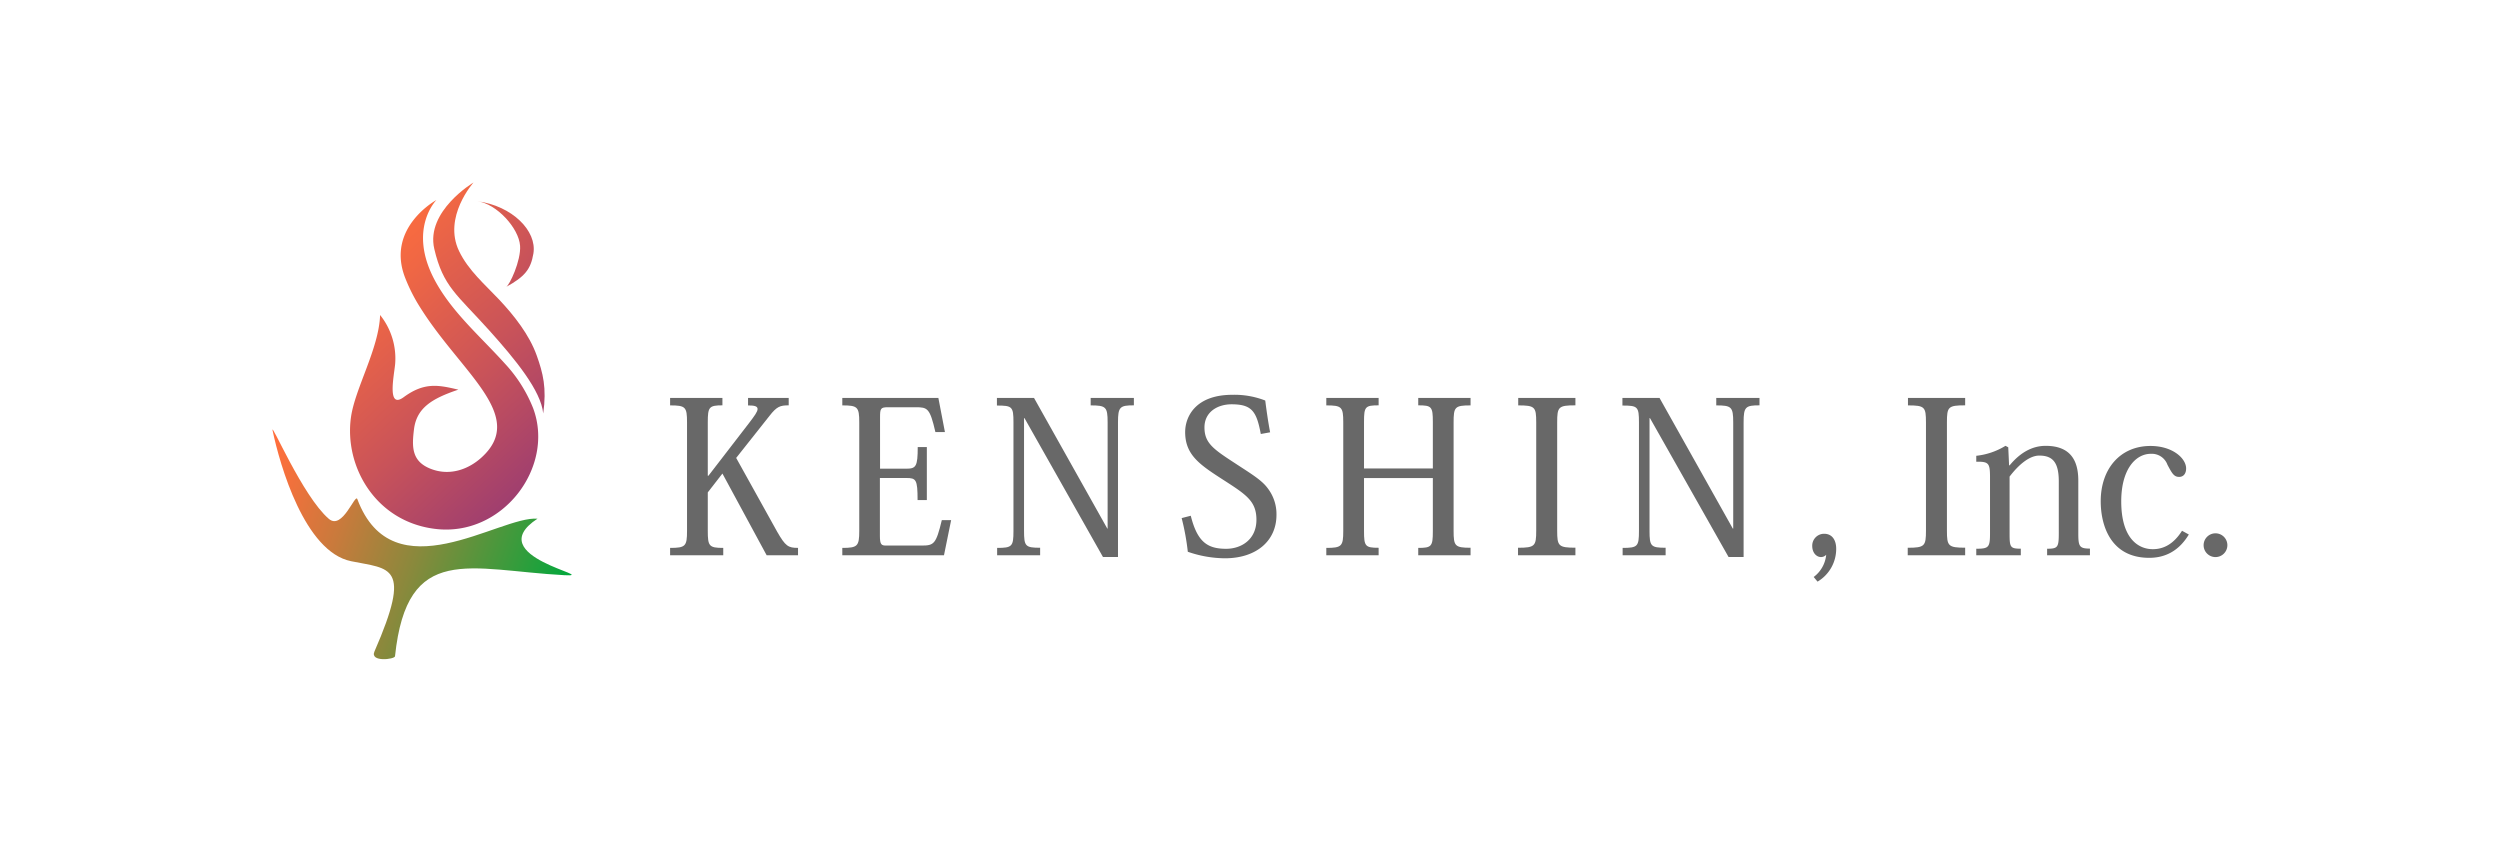 <svg id="レイヤー_1" data-name="レイヤー 1" xmlns="http://www.w3.org/2000/svg" xmlns:xlink="http://www.w3.org/1999/xlink" viewBox="0 0 841.89 283.46"><defs><style>.cls-1{fill:url(#名称未設定グラデーション_55);}.cls-2{fill:url(#名称未設定グラデーション_55-2);}.cls-3{fill:url(#名称未設定グラデーション_55-3);}.cls-4{fill:url(#名称未設定グラデーション_31);}.cls-5{fill:#686868;}</style><linearGradient id="名称未設定グラデーション_55" x1="397.74" y1="-833.33" x2="535.08" y2="-752.13" gradientTransform="matrix(0.85, 0.33, -0.3, 0.94, -476.97, 734.37)" gradientUnits="userSpaceOnUse"><stop offset="0.02" stop-color="#ff6e3c"/><stop offset="0.16" stop-color="#f06744"/><stop offset="0.44" stop-color="#c95359"/><stop offset="0.82" stop-color="#8a347a"/><stop offset="1" stop-color="#6a248b"/></linearGradient><linearGradient id="名称未設定グラデーション_55-2" x1="144.34" y1="-825.3" x2="284.65" y2="-742.34" gradientTransform="translate(-290.81 774.87) rotate(20.32)" xlink:href="#名称未設定グラデーション_55"/><linearGradient id="名称未設定グラデーション_55-3" x1="712.68" y1="-287.27" x2="846.28" y2="-208.29" gradientTransform="matrix(0.8, 0.12, -0.1, 0.97, -468.92, 244.45)" xlink:href="#名称未設定グラデーション_55"/><linearGradient id="名称未設定グラデーション_31" x1="97.37" y1="-665.99" x2="208.68" y2="-665.99" gradientTransform="translate(-233.67 766.93) rotate(19.64)" gradientUnits="userSpaceOnUse"><stop offset="0.02" stop-color="#ff6e3c"/><stop offset="0.11" stop-color="#f0713c"/><stop offset="0.29" stop-color="#c97a3c"/><stop offset="0.54" stop-color="#89893c"/><stop offset="0.84" stop-color="#329d3c"/><stop offset="1" stop-color="#00a83c"/></linearGradient></defs><title> logo _kennsin_rgb</title><path class="cls-1" d="M179.53,137.45a48,48,0,0,0-9.5-15c-8.35-9.26-17.86-17.33-23.62-28.09-9.2-17.2.55-27,.55-27s-16.9,9.19-10.64,25.89a57.68,57.68,0,0,0,5.2,10.32c13.85,22.13,36.18,36.51,20.54,50.58-4.1,3.7-10.32,6.28-16.88,3.78s-6.51-7.35-5.77-13.34c.89-7.24,6.05-10.38,14.94-13.37-6.7-1.58-11.42-2.6-18.42,2.54-5.63,4.12-3.28-7-2.87-11.08a23.38,23.38,0,0,0-5.06-16.6c-.4,11.37-8.44,24.69-9.81,34.44-2.32,16.56,8.28,35.08,28.22,37.57C169.1,181,187,157.39,179.53,137.45Z"/><path class="cls-2" d="M159.47,61.45s-16.19,9.65-13.22,22.37,7.59,15.3,18.48,27.41c8.77,9.76,17.47,20.34,18.2,28,1.23-8.62-.09-13.64-2.2-19.55-2.48-6.94-7.59-13.42-12.63-18.78-4.84-5.14-10.37-9.83-13.49-16.31C149.05,73.08,159.47,61.45,159.47,61.45Z"/><path class="cls-3" d="M160.73,67.76c6.58.87,14,9.11,14.41,15,.35,5-3.57,13.37-4.71,13.87,6.21-3.42,8.31-5.87,9.2-11.27C180.88,77.75,172.47,69.31,160.73,67.76Z"/><path class="cls-4" d="M181,174.67c-12.77-1-48.66,25.46-60.67-6.6-.75-2-5,10.59-9.59,6.66-8.87-7.62-19.69-33.32-18.94-29.74,2.46,11.68,10.8,40.83,26.44,44,13.11,2.7,20.68,1.05,7.85,30.42-1.6,3.66,6.82,2.65,6.93,1.59,4.05-38.59,25.05-29,57.07-27.3C202.64,194.38,161.45,187.52,181,174.67Z"/><path class="cls-5" d="M247.91,154.21,261.68,179c2.85,5,3.78,5.5,7.06,5.5V187H258.18l-14.9-27.53-4.93,6.35v12.91c0,5.2.43,5.78,5.21,5.78V187h-17.9v-2.49c5.2,0,5.7-.58,5.7-5.71V142.23c0-5.21-.5-5.71-5.7-5.71V134h17.62v2.5c-4.5,0-4.93.57-4.93,5.71v18h.22l13.69-17.76c1.79-2.35,2.86-3.78,2.86-4.71s-1-1.21-3.21-1.21V134H265.6v2.5c-2.85,0-4,.36-6.49,3.57Z"/><path class="cls-5" d="M317.89,187H283.65v-2.49c5.14,0,5.71-.58,5.71-5.71V142.23c0-5.21-.57-5.71-5.71-5.71V134H316l2.21,11.49H315c-1.86-8.06-2.64-8.35-6.64-8.35H299c-2.43,0-2.64.43-2.64,3.35v17.34h8.91c3.21,0,3.78-.79,3.78-7.28h3.07v17.84H309c0-6.92-.5-7.42-3.78-7.42h-8.91v19.54c0,2.93.57,3.21,2.07,3.21h12c4.14,0,4.85-.5,6.78-8.56h3.14Z"/><path class="cls-5" d="M348.21,134l24.68,44H373V142.23c0-5.21-.57-5.71-5.71-5.71V134h14.55v2.5c-4.7,0-5.35.5-5.35,5.71v45.36h-5.06L345,140.8h-.15v37.95c0,5.21.43,5.71,5.42,5.71V187H335.79v-2.49c5.07,0,5.5-.5,5.5-5.71v-36.6c0-5.27-.43-5.63-5.57-5.63V134Z"/><path class="cls-5" d="M401,173.68c2.21,8.85,5.63,11.13,11.91,11.13,5.14,0,10.2-3.14,10.2-9.77,0-6.21-3.35-8.42-11-13.34-7.85-5.07-13-8.35-13-16.19,0-5.14,3.43-12.56,15.91-12.56a28.57,28.57,0,0,1,11.06,1.93c.36,2.85.93,7,1.64,10.7l-3.14.57c-1.43-7.63-3-10-9.84-10-4.71,0-9.13,2.57-9.13,7.78s2.92,7.27,10.05,11.91c5.64,3.71,9.21,5.78,11.28,8.63a14.26,14.26,0,0,1,2.92,8.92c0,8.7-6.71,14.62-17.41,14.62A38.84,38.84,0,0,1,400,185.81a81.18,81.18,0,0,0-2.07-11.34Z"/><path class="cls-5" d="M495.22,136.52c-5.28,0-5.71.5-5.71,5.71v36.52c0,5.13.43,5.71,5.71,5.71V187H477.6v-2.49c4.49,0,4.92-.5,4.92-5.57V161H459.34v17.9c0,5.07.43,5.57,4.92,5.57V187H446.64v-2.49c5.21,0,5.71-.58,5.71-5.71V142.23c0-5.21-.5-5.71-5.71-5.71V134h17.62v2.5c-4.49,0-4.92.43-4.92,5.49v15.77h23.18v-15.7c0-5.13-.43-5.56-4.92-5.56V134h17.62Z"/><path class="cls-5" d="M511.2,184.46c5.7,0,6.13-.58,6.13-5.71V142.23c0-5.21-.43-5.71-6.06-5.71V134h19.26v2.5c-5.71,0-6.14.5-6.14,5.71v36.52c0,5.13.43,5.71,6.14,5.71V187H511.2Z"/><path class="cls-5" d="M558.85,134l24.68,44h.14V142.23c0-5.21-.57-5.71-5.71-5.71V134h14.56v2.5c-4.71,0-5.35.5-5.35,5.71v45.36H582.1L555.64,140.8h-.15v37.95c0,5.21.43,5.71,5.42,5.71V187H546.43v-2.49c5.07,0,5.5-.5,5.5-5.71v-36.6c0-5.27-.43-5.63-5.57-5.63V134Z"/><path class="cls-5" d="M610.77,194.3a10.53,10.53,0,0,0,4.21-7.49,2.3,2.3,0,0,1-1.78.78c-1.36,0-2.92-1.28-2.92-3.78a4,4,0,0,1,4-4.06c2.78,0,4.07,2.21,4.07,5.06a12.81,12.81,0,0,1-6.28,11.06Z"/><path class="cls-5" d="M642.44,184.46c5.71,0,6.14-.58,6.14-5.71V142.23c0-5.21-.43-5.71-6.06-5.71V134h19.26v2.5c-5.71,0-6.14.5-6.14,5.71v36.52c0,5.13.43,5.71,6.14,5.71V187H642.44Z"/><path class="cls-5" d="M676.76,156.71c3.35-4.07,7.41-6.57,12.12-6.57,8.42,0,11,5,11,11.7v17.69c0,4.5.35,5.21,3.92,5.21V187H689.38v-2.21c3.64,0,3.93-.5,3.93-5.35V162.13c0-6.35-2-8.71-6.57-8.71-3.21,0-6.77,2.86-10,7.07v19c0,4.78.14,5.28,3.78,5.28V187h-15v-2.21c4.28,0,4.63-.5,4.63-5.35V160.7c0-4.71-.43-5.28-4.63-5.21v-2a23.44,23.44,0,0,0,9.84-3.36l.93.5.28,6.07Z"/><path class="cls-5" d="M737.1,180c-4,6.64-9.41,7.85-13.34,7.85-13,0-16.33-10.92-16.33-19.05,0-11,6.63-18.62,16.76-18.62,7.49,0,12,4.21,12,7.57,0,1.71-.86,2.85-2.36,2.85-1.78,0-2.42-1.29-3.92-4.07a5.61,5.61,0,0,0-5.57-3.71c-5.2,0-10,5.28-10,16,0,12.56,5.77,16.12,10.63,16.12,3.85,0,7.13-1.92,9.84-6.2Z"/><path class="cls-5" d="M750.08,183.6a4,4,0,1,1-8,0,4,4,0,1,1,8,0Z"/></svg>